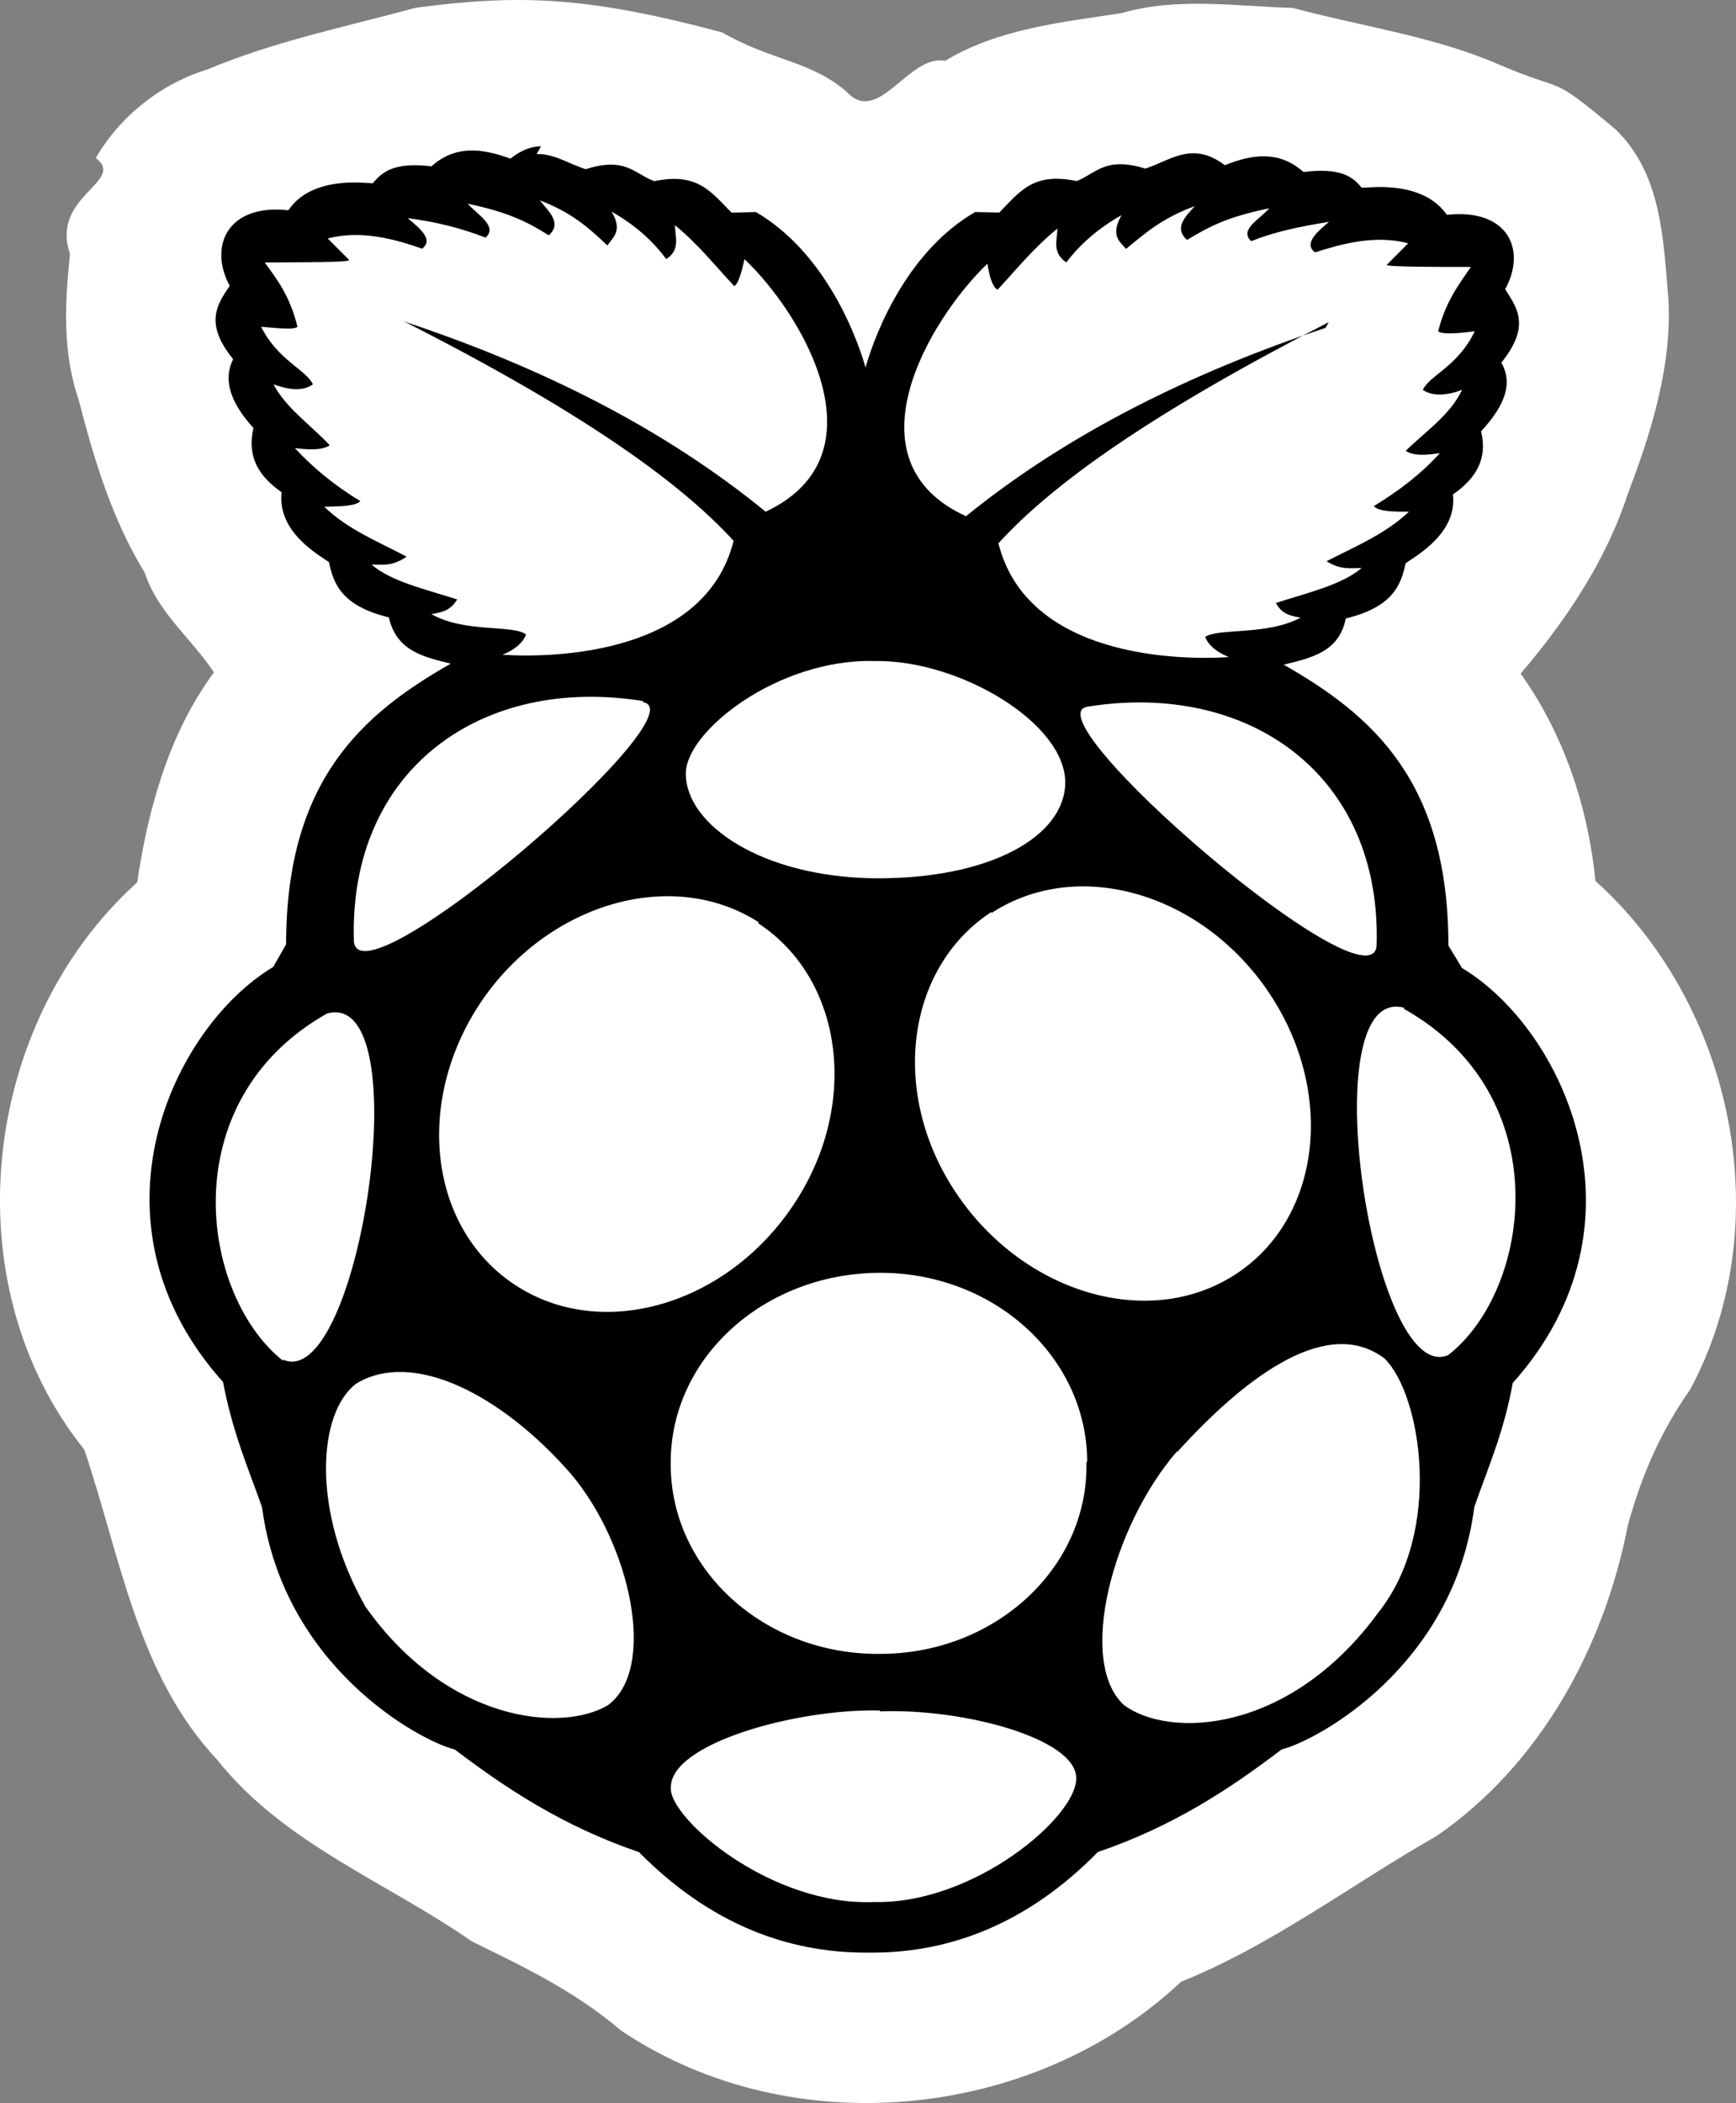 <?xml version="1.0" encoding="UTF-8" standalone="no"?>
<svg
   xmlns:dc="http://purl.org/dc/elements/1.1/"
   xmlns:cc="http://creativecommons.org/ns#"
   xmlns:rdf="http://www.w3.org/1999/02/22-rdf-syntax-ns#"
   xmlns:svg="http://www.w3.org/2000/svg"
   xmlns="http://www.w3.org/2000/svg"
   xmlns:sodipodi="http://sodipodi.sourceforge.net/DTD/sodipodi-0.dtd"
   xmlns:inkscape="http://www.inkscape.org/namespaces/inkscape"
   role="img"
   viewBox="0 0 23.07 27.943"
   version="1.1"
   id="svg1883"
   sodipodi:docname="raspberrypi.svg"
   width="23.07"
   height="27.943"
   inkscape:version="1.0.1 (3bc2e813f5, 2020-09-07)">
  <rect x="0" y="0" width="23.07" height="27.943" fill="#808080" stroke="none"/>
  <defs
     id="defs1887" />
  <sodipodi:namedview
     pagecolor="#323232"
     bordercolor="#666666"
     borderopacity="1"
     objecttolerance="10"
     gridtolerance="10"
     guidetolerance="10"
     inkscape:pageopacity="0"
     inkscape:pageshadow="2"
     inkscape:window-width="2560"
     inkscape:window-height="1361"
     id="namedview1885"
     showgrid="false"
     fit-margin-top="0"
     fit-margin-left="0"
     fit-margin-right="0"
     fit-margin-bottom="0"
     inkscape:zoom="12.062743"
     inkscape:cx="15.295401"
     inkscape:cy="18.334733"
     inkscape:window-x="-9"
     inkscape:window-y="-9"
     inkscape:window-maximized="1"
     inkscape:current-layer="svg1883" />
  <title
     id="title1879">Raspberry Pi icon</title>
  <path
     id="path2452"
     style="fill:#ffffff;fill-opacity:1"
     d="M 19.905,0.851 C 19.035,0.477 18.094,0.352 17.185,0.106 16.423,0.083 15.641,-0.041 14.902,0.175 14.105,0.296 13.264,0.383 12.56,0.808 12.071,0.717 11.678,1.68 11.251,1.22 10.769,0.802 10.258,0.812 9.598,0.431 7.797,-0.052 6.889,-0.077 5.527,0.103 4.594,0.355 3.651,0.548 2.761,0.921 2.142,1.11 1.598,1.54 1.273,2.099 1.685,2.415 0.665,2.602 0.93,3.371 0.863,4.014 0.827,4.684 1.046,5.312 1.249,6.108 1.494,6.909 1.924,7.611 2.096,8.141 2.551,8.488 2.843,8.935 2.243,9.744 1.967,10.755 1.823,11.724 c -2.077,1.872 -2.473,5.329 -0.703,7.537 0.48,1.415 0.701,2.988 1.767,4.122 0.887,1.116 2.247,1.621 3.385,2.413 0.7,0.342 1.381,0.67 1.976,1.18 2.252,1.52 5.48,1.205 7.448,-0.645 1.218,-0.49 2.263,-1.293 3.395,-1.936 1.385,-0.956 2.227,-2.51 2.543,-4.134 0.18,-0.651 0.434,-1.242 0.824,-1.794 1.187,-2.2 0.583,-5.109 -1.256,-6.762 C 21.105,10.725 20.783,9.756 20.208,8.95 20.81,8.245 21.343,7.452 21.633,6.559 21.946,5.74 22.223,4.853 22.171,3.964 22.103,3.185 22.085,2.318 21.473,1.722 20.552,0.951 20.857,1.261 19.905,0.851 Z"
     sodipodi:nodetypes="cccccccccccccccccccccccccccc" />
  <path
     d="m 15.643,19.282 c -0.857,0.989 -1.334,2.79 -0.709,3.371 0.596,0.449 2.201,0.391 3.385,-1.23 0.86,-1.08 0.569,-2.893 0.081,-3.372 -0.73,-0.555 -1.778,0.164 -2.757,1.243 z m -8.057,0.3 c -0.908,-1.04 -2.088,-1.658 -2.851,-1.199 -0.51,0.382 -0.605,1.685 0.123,2.967 1.078,1.524 2.596,1.679 3.221,1.307 0.659,-0.488 0.3,-2.137 -0.493,-3.075 z m 4.105,3.145 c -1.103,-0.026 -2.798,0.439 -2.776,1.032 -0.018,0.403 1.331,1.572 2.705,1.513 1.326,0.03 2.699,-1.139 2.682,-1.649 -0.004,-0.523 -1.498,-0.927 -2.607,-0.884 z m -0.075,-13.944 c -1.275,-0.032 -2.502,0.933 -2.502,1.493 -0.004,0.68 1.008,1.376 2.51,1.394 1.543,0.01 2.518,-0.559 2.532,-1.26 0.016,-0.794 -1.394,-1.639 -2.518,-1.627 z m -3.071,0.532 c -2.135,-0.345 -3.913,0.9 -3.842,3.192 0.07,0.884 4.63,-3.041 3.843,-3.177 z M 18.294,12.566 c 0.071,-2.277 -1.709,-3.521 -3.844,-3.176 -0.787,0.135 3.772,4.061 3.844,3.176 z m 0.364,0.824 c -1.239,-0.329 -0.42,5.049 0.588,4.615 1.109,-0.869 1.466,-3.446 -0.588,-4.6 z m -14.898,4.675 c 1.007,0.45 1.827,-4.929 0.589,-4.6 -2.053,1.153 -1.698,3.73 -0.589,4.615 z m 9.415,-5.948 c -1.146,0.75 -1.354,2.428 -0.461,3.746 0.891,1.318 2.543,1.813 3.691,1.078 1.146,-0.733 1.353,-2.412 0.462,-3.746 -0.892,-1.333 -2.545,-1.813 -3.692,-1.063 z m -3.096,0.135 c -1.146,-0.734 -2.799,-0.254 -3.689,1.064 -0.892,1.334 -0.686,3.012 0.461,3.761 1.147,0.749 2.799,0.269 3.691,-1.064 0.885,-1.318 0.675,-2.997 -0.465,-3.745 z m 4.369,7.162 c -0.009,-1.393 -1.252,-2.518 -2.781,-2.502 -1.527,0.016 -2.761,1.139 -2.754,2.532 v 0.029 c 0.01,1.394 1.254,2.517 2.783,2.502 1.527,0 2.756,-1.138 2.742,-2.517 v -0.029 z m 3.209,-15.133 c -2.307,1.184 -3.652,2.128 -4.389,2.938 0.377,1.498 2.344,1.558 3.063,1.512 -0.147,-0.06 -0.271,-0.149 -0.315,-0.269 0.18,-0.12 0.821,-0.016 1.268,-0.255 -0.171,-0.03 -0.252,-0.061 -0.329,-0.195 0.419,-0.135 0.875,-0.24 1.141,-0.465 -0.143,0 -0.278,0.03 -0.467,-0.09 0.377,-0.194 0.778,-0.359 1.095,-0.658 -0.196,0 -0.406,0 -0.466,-0.075 0.346,-0.21 0.635,-0.435 0.877,-0.704 -0.272,0.045 -0.39,0.016 -0.454,-0.03 0.261,-0.255 0.593,-0.479 0.749,-0.81 -0.203,0.076 -0.391,0.09 -0.522,0 0.091,-0.194 0.47,-0.314 0.69,-0.779 -0.215,0.03 -0.441,0.046 -0.486,0 0.098,-0.389 0.269,-0.613 0.435,-0.854 -0.457,0 -1.15,0 -1.117,-0.029 l 0.283,-0.285 c -0.448,-0.12 -0.904,0.015 -1.236,0.12 -0.149,-0.105 0,-0.255 0.185,-0.405 -0.39,0.061 -0.733,0.135 -1.034,0.256 -0.164,-0.15 0.105,-0.285 0.24,-0.436 -0.599,0.12 -0.839,0.27 -1.094,0.42 -0.18,-0.165 -0.015,-0.314 0.104,-0.449 -0.449,0.164 -0.674,0.374 -0.914,0.568 -0.09,-0.104 -0.209,-0.179 -0.06,-0.449 -0.314,0.18 -0.554,0.39 -0.734,0.629 -0.194,-0.134 -0.119,-0.299 -0.119,-0.449 -0.33,0.27 -0.54,0.54 -0.794,0.811 -0.061,-0.031 -0.105,-0.15 -0.135,-0.346 -0.779,0.75 -1.889,2.623 -0.285,3.356 1.349,-1.094 2.981,-1.903 4.779,-2.503 z m -12.259,0 c 1.798,0.6 3.419,1.408 4.777,2.518 1.596,-0.75 0.493,-2.623 -0.282,-3.356 -0.041,0.194 -0.085,0.329 -0.135,0.359 -0.255,-0.27 -0.462,-0.54 -0.788,-0.81 0,0.15 0.077,0.33 -0.117,0.45 -0.175,-0.239 -0.41,-0.45 -0.725,-0.63 0.149,0.256 0.025,0.33 -0.056,0.449 -0.24,-0.225 -0.465,-0.434 -0.899,-0.599 0.12,0.149 0.3,0.3 0.12,0.465 -0.239,-0.149 -0.494,-0.3 -1.078,-0.42 0.135,0.149 0.404,0.3 0.238,0.45 -0.315,-0.122 -0.66,-0.212 -1.035,-0.258 0.181,0.15 0.342,0.289 0.192,0.405 -0.345,-0.12 -0.806,-0.255 -1.255,-0.135 l 0.284,0.284 c 0.03,0.037 -0.659,0.03 -1.121,0.035 0.165,0.225 0.337,0.449 0.435,0.854 -0.045,0.045 -0.27,0.016 -0.483,0 0.225,0.449 0.599,0.57 0.688,0.765 -0.135,0.096 -0.314,0.075 -0.523,0 0.164,0.314 0.494,0.539 0.748,0.81 -0.074,0.044 -0.18,0.074 -0.464,0.037 0.239,0.26 0.524,0.494 0.869,0.704 -0.06,0.07 -0.271,0.069 -0.479,0.075 0.314,0.304 0.719,0.464 1.094,0.663 -0.195,0.136 -0.33,0.105 -0.465,0.105 0.255,0.225 0.72,0.329 1.139,0.464 -0.09,0.135 -0.164,0.165 -0.344,0.195 0.449,0.254 1.078,0.135 1.258,0.27 -0.045,0.119 -0.164,0.209 -0.314,0.27 0.719,0.045 2.697,-0.015 3.072,-1.514 -0.736,-0.807 -2.084,-1.752 -4.391,-2.921 z m 1.734,-2.234 c 0.236,-0.007 0.436,0.135 0.652,0.201 0.529,-0.17 0.65,0.063 0.91,0.159 0.577,-0.12 0.752,0.141 1.029,0.419 l 0.322,-0.009 c 0.869,0.507 1.305,1.536 1.457,2.065 0.152,-0.529 0.584,-1.559 1.457,-2.065 l 0.321,0.007 c 0.277,-0.283 0.453,-0.539 1.029,-0.418 0.261,-0.105 0.38,-0.33 0.911,-0.166 0.33,-0.104 0.62,-0.375 1.057,-0.045 0.368,-0.149 0.726,-0.195 1.045,0.09 0.495,-0.06 0.653,0.061 0.774,0.21 0.108,0 0.809,-0.104 1.132,0.36 0.81,-0.09 1.064,0.464 0.774,0.988 0.165,0.255 0.337,0.494 -0.05,0.975 0.15,0.269 0.062,0.553 -0.27,0.913 0.091,0.374 -0.074,0.63 -0.374,0.839 0.06,0.51 -0.48,0.81 -0.629,0.914 -0.061,0.3 -0.181,0.584 -0.795,0.734 -0.089,0.449 -0.464,0.523 -0.824,0.614 1.185,0.675 2.188,1.558 2.188,3.731 l 0.181,0.299 c 1.349,0.809 2.562,3.402 0.674,5.514 -0.119,0.659 -0.329,1.124 -0.511,1.648 -0.269,2.113 -2.082,3.101 -2.561,3.221 -0.689,0.525 -1.438,1.02 -2.442,1.363 -0.942,0.961 -1.976,1.336 -2.994,1.336 h -0.092 c -1.033,0 -2.063,-0.375 -3.012,-1.335 -1.007,-0.344 -1.754,-0.838 -2.447,-1.363 -0.479,-0.12 -2.283,-1.107 -2.562,-3.221 -0.187,-0.524 -0.394,-1.004 -0.518,-1.662 -1.894,-2.113 -0.681,-4.705 0.666,-5.515 l 0.172,-0.3 c 0,-2.172 1.005,-3.057 2.188,-3.73 -0.359,-0.09 -0.72,-0.165 -0.823,-0.615 -0.615,-0.15 -0.735,-0.434 -0.795,-0.734 -0.15,-0.105 -0.689,-0.404 -0.629,-0.928 -0.3,-0.211 -0.465,-0.465 -0.375,-0.854 -0.314,-0.346 -0.404,-0.645 -0.27,-0.915 -0.39,-0.479 -0.209,-0.733 -0.045,-0.974 -0.285,-0.525 -0.03,-1.094 0.779,-1.004 0.314,-0.465 1.02,-0.359 1.123,-0.359 0.121,-0.15 0.285,-0.285 0.779,-0.225 0.314,-0.285 0.675,-0.24 1.049,-0.102 0.151,-0.12 0.286,-0.164 0.406,-0.164 z"
     id="path1881" />
</svg>
